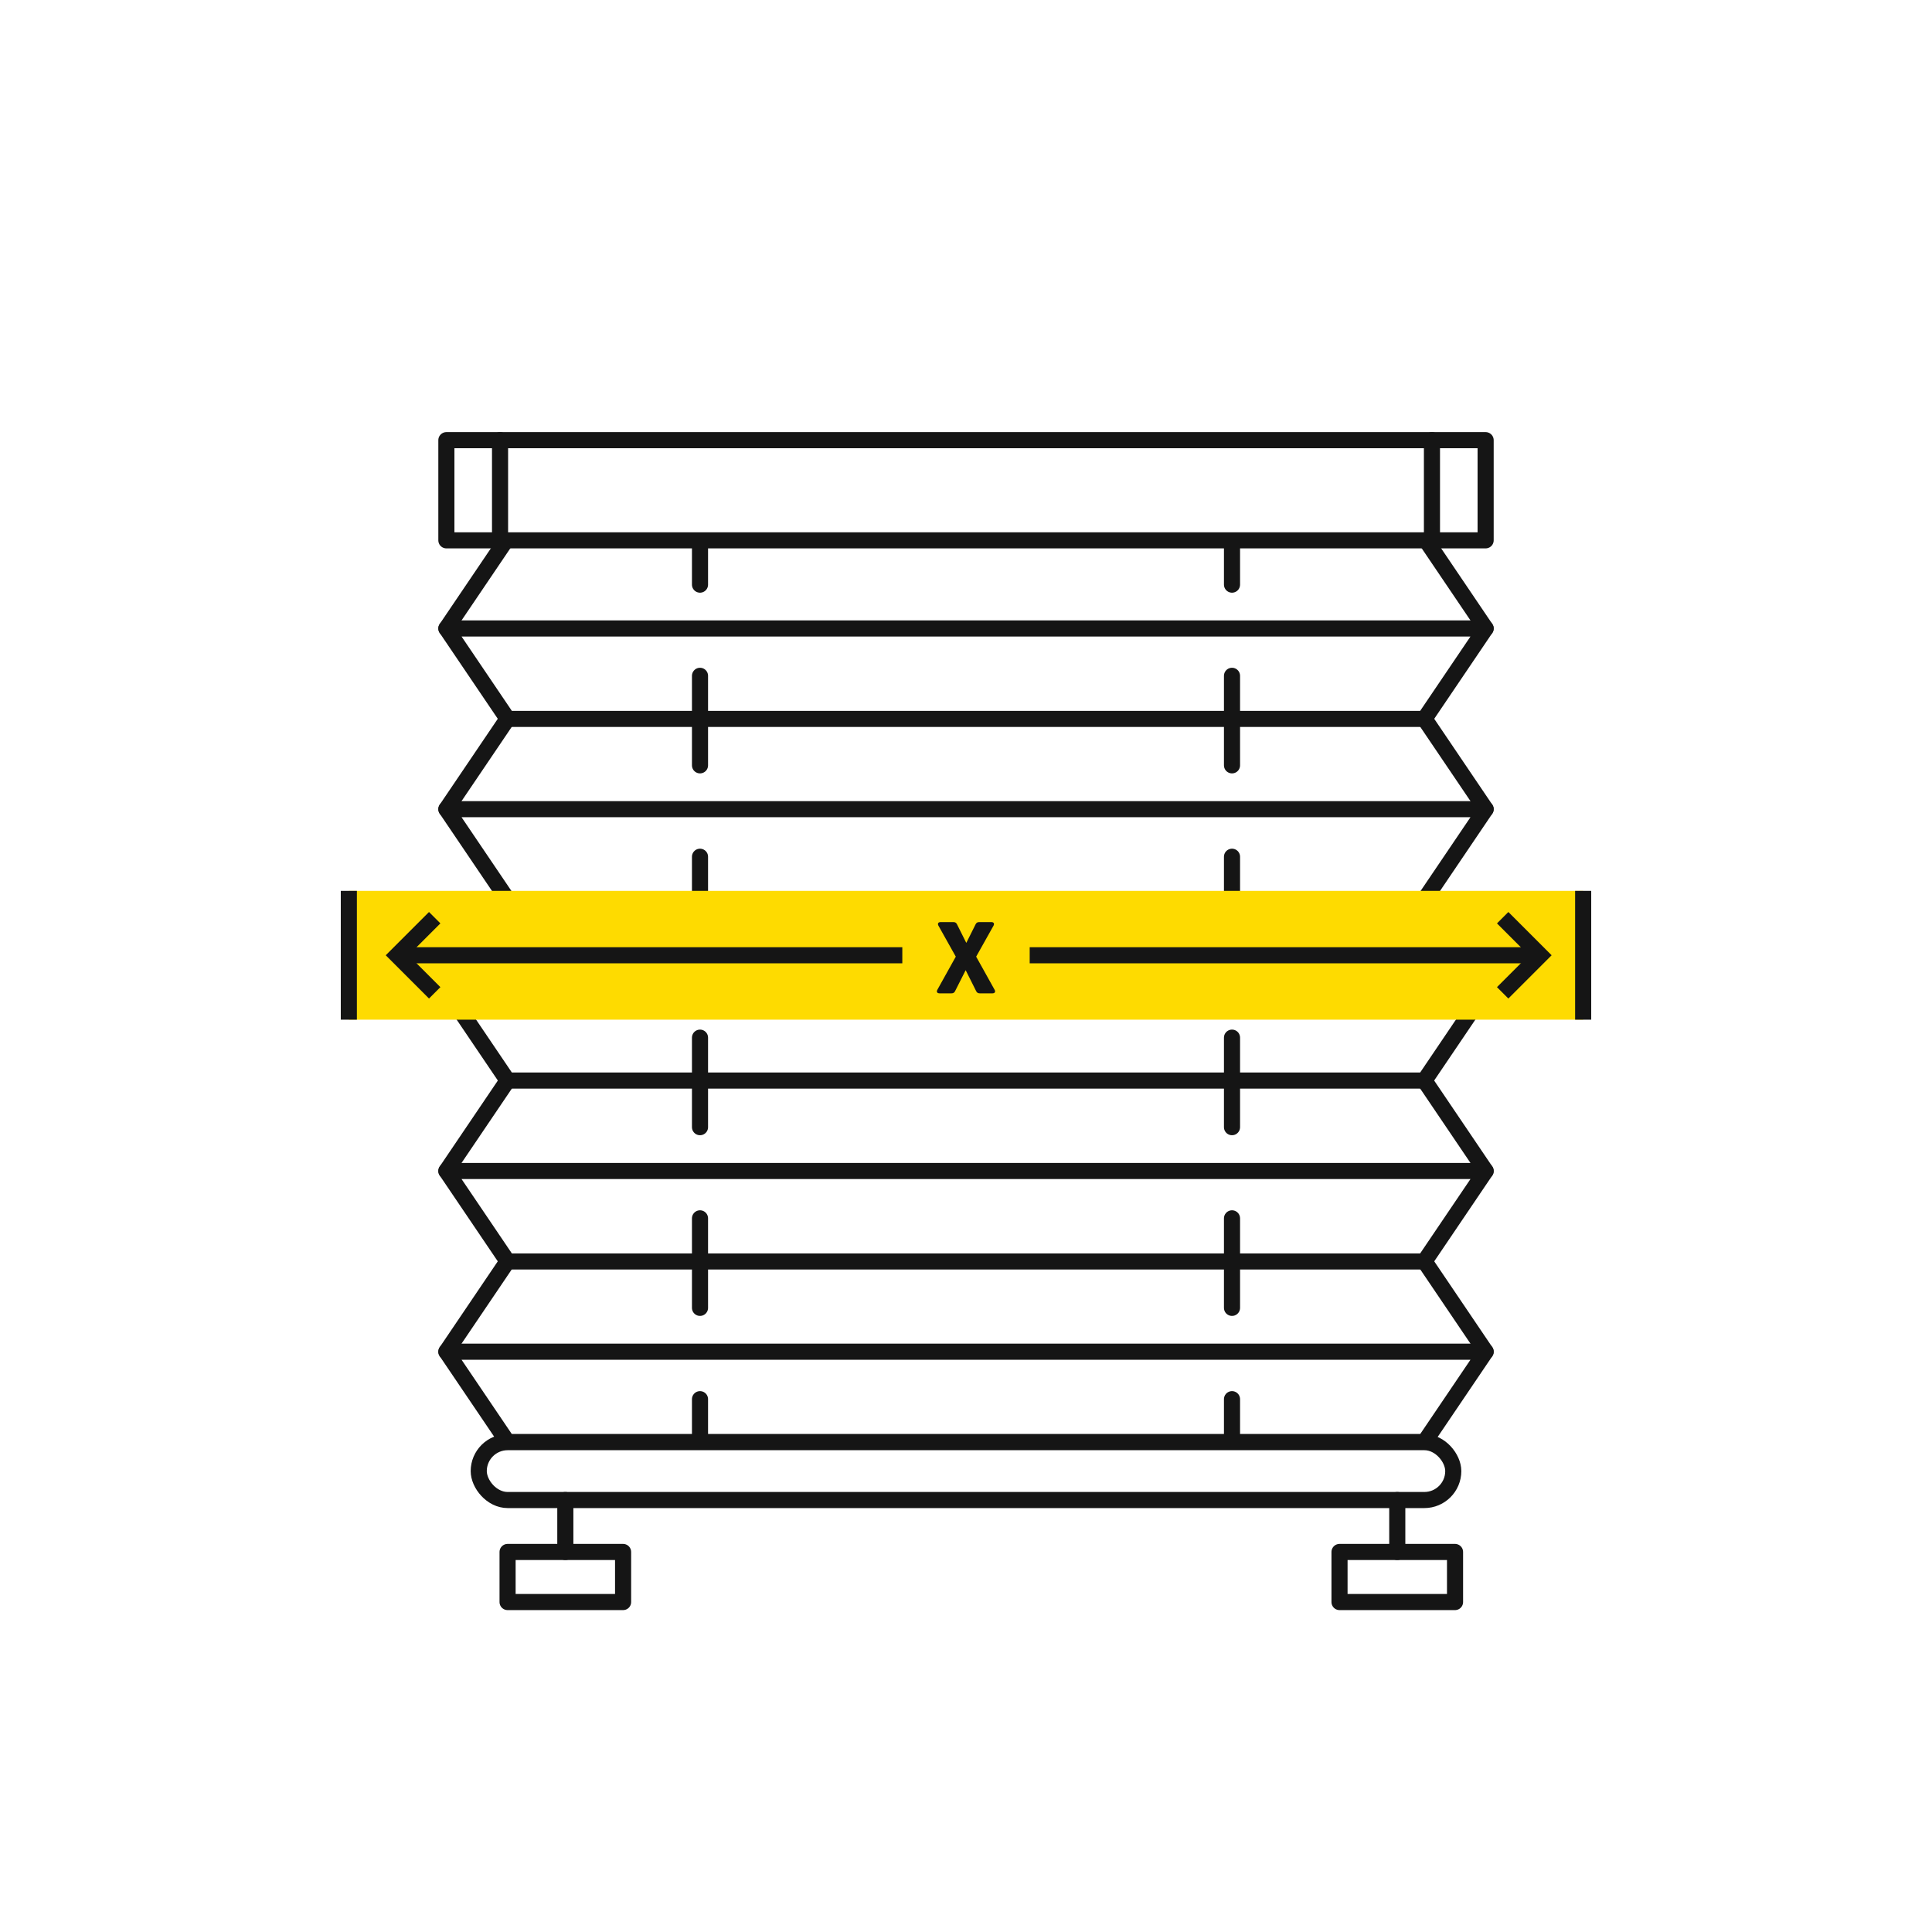 <svg height="180" viewBox="0 0 180 180" width="180" xmlns="http://www.w3.org/2000/svg" xmlns:xlink="http://www.w3.org/1999/xlink"><symbol id="a" viewBox="0 0 180 180"><circle cx="90" cy="90" fill="none" r="90"/><path d="m32.5 84h115v12h-115z" fill="#fedb00"/><path d="m95.934 90h47.066" fill="none" stroke="#151515" stroke-miterlimit="10" stroke-width="1.5"/><path d="m37 90h47.066" fill="none" stroke="#151515" stroke-miterlimit="10" stroke-width="1.5"/><path d="m92.668 93.217c.1.19.02.33-.2.33h-1.189c-.16 0-.26-.06-.33-.2l-.97-1.938h-.02l-.979 1.938c-.07.141-.17.2-.33.2h-1.12c-.22 0-.3-.14-.2-.33l1.719-3.088-1.619-2.889c-.1-.189-.02-.33.2-.33h1.199c.16 0 .26.061.33.2l.859 1.719h.02l.859-1.719c.07-.14.17-.2.33-.2h1.139c.22 0 .3.141.2.33l-1.619 2.889 1.719 3.088z" fill="#151515"/><path d="m140 86.5 3.5 3.5-3.5 3.5" fill="none" stroke="#151515" stroke-miterlimit="10" stroke-width="1.5"/><path d="m40.5 93.5-3.5-3.5 3.5-3.5" fill="none" stroke="#151515" stroke-miterlimit="10" stroke-width="1.5"/><path d="m32.5 84v12" fill="none" stroke="#151515" stroke-miterlimit="10" stroke-width="1.5"/><path d="m147.5 84v12" fill="none" stroke="#151515" stroke-miterlimit="10" stroke-width="1.5"/></symbol><symbol id="b" viewBox="0 0 98.325 22.352"><path d="m91.873 21.602h-85.421l-5.702-8.428h96.825z" fill="none" stroke="#151515" stroke-linecap="round" stroke-linejoin="round" stroke-width="1.5"/><path d="m97.575 13.174-5.702-8.429" fill="none" stroke="#151515" stroke-linecap="round" stroke-linejoin="round" stroke-width="1.5"/><path d="m6.452 4.745-5.702 8.429" fill="none" stroke="#151515" stroke-linecap="round" stroke-linejoin="round" stroke-width="1.5"/><path d="m24.38.75v8.341" fill="none" stroke="#151515" stroke-linecap="round" stroke-linejoin="round" stroke-width="1.5"/><path d="m73.945.75v8.341" fill="none" stroke="#151515" stroke-linecap="round" stroke-linejoin="round" stroke-width="1.5"/></symbol><clipPath id="c"><path d="m30.688 50.342h118.304v84.011h-118.304z"/></clipPath><g fill="none" stroke="#151515" stroke-linecap="round" stroke-linejoin="round" stroke-width="1.5"><path d="m41.588 41.009h96.825v9.333h-96.825z"/><rect height="5.392" rx="2.696" width="90.795" x="44.603" y="134.362"/><path d="m46.588 41.009v9.332"/><path d="m133.412 41.009v9.332"/></g><g clip-path="url(#c)"><use height="22.352" transform="translate(40.838 62.214)" width="98.325" xlink:href="#b"/><use height="22.352" transform="translate(40.838 79.07)" width="98.325" xlink:href="#b"/><use height="22.352" transform="translate(40.838 95.925)" width="98.325" xlink:href="#b"/><use height="22.352" transform="translate(40.838 112.76)" width="98.325" xlink:href="#b"/><use height="22.352" transform="translate(40.838 129.608)" width="98.325" xlink:href="#b"/><use height="22.352" transform="translate(40.838 45.378)" width="98.325" xlink:href="#b"/></g><path d="m124.8 144.593h10.762v4.666h-10.762z" fill="none" stroke="#151515" stroke-linecap="round" stroke-linejoin="round" stroke-width="1.5"/><path d="m130.181 139.754v4.839" fill="none" stroke="#151515" stroke-linecap="round" stroke-linejoin="round" stroke-width="1.5"/><path d="m47.29 144.593h10.762v4.666h-10.762z" fill="none" stroke="#151515" stroke-linecap="round" stroke-linejoin="round" stroke-width="1.5"/><path d="m52.67 139.754v4.839" fill="none" stroke="#151515" stroke-linecap="round" stroke-linejoin="round" stroke-width="1.5"/><use height="180" transform="translate(0 -1)" width="180" xlink:href="#a"/></svg>